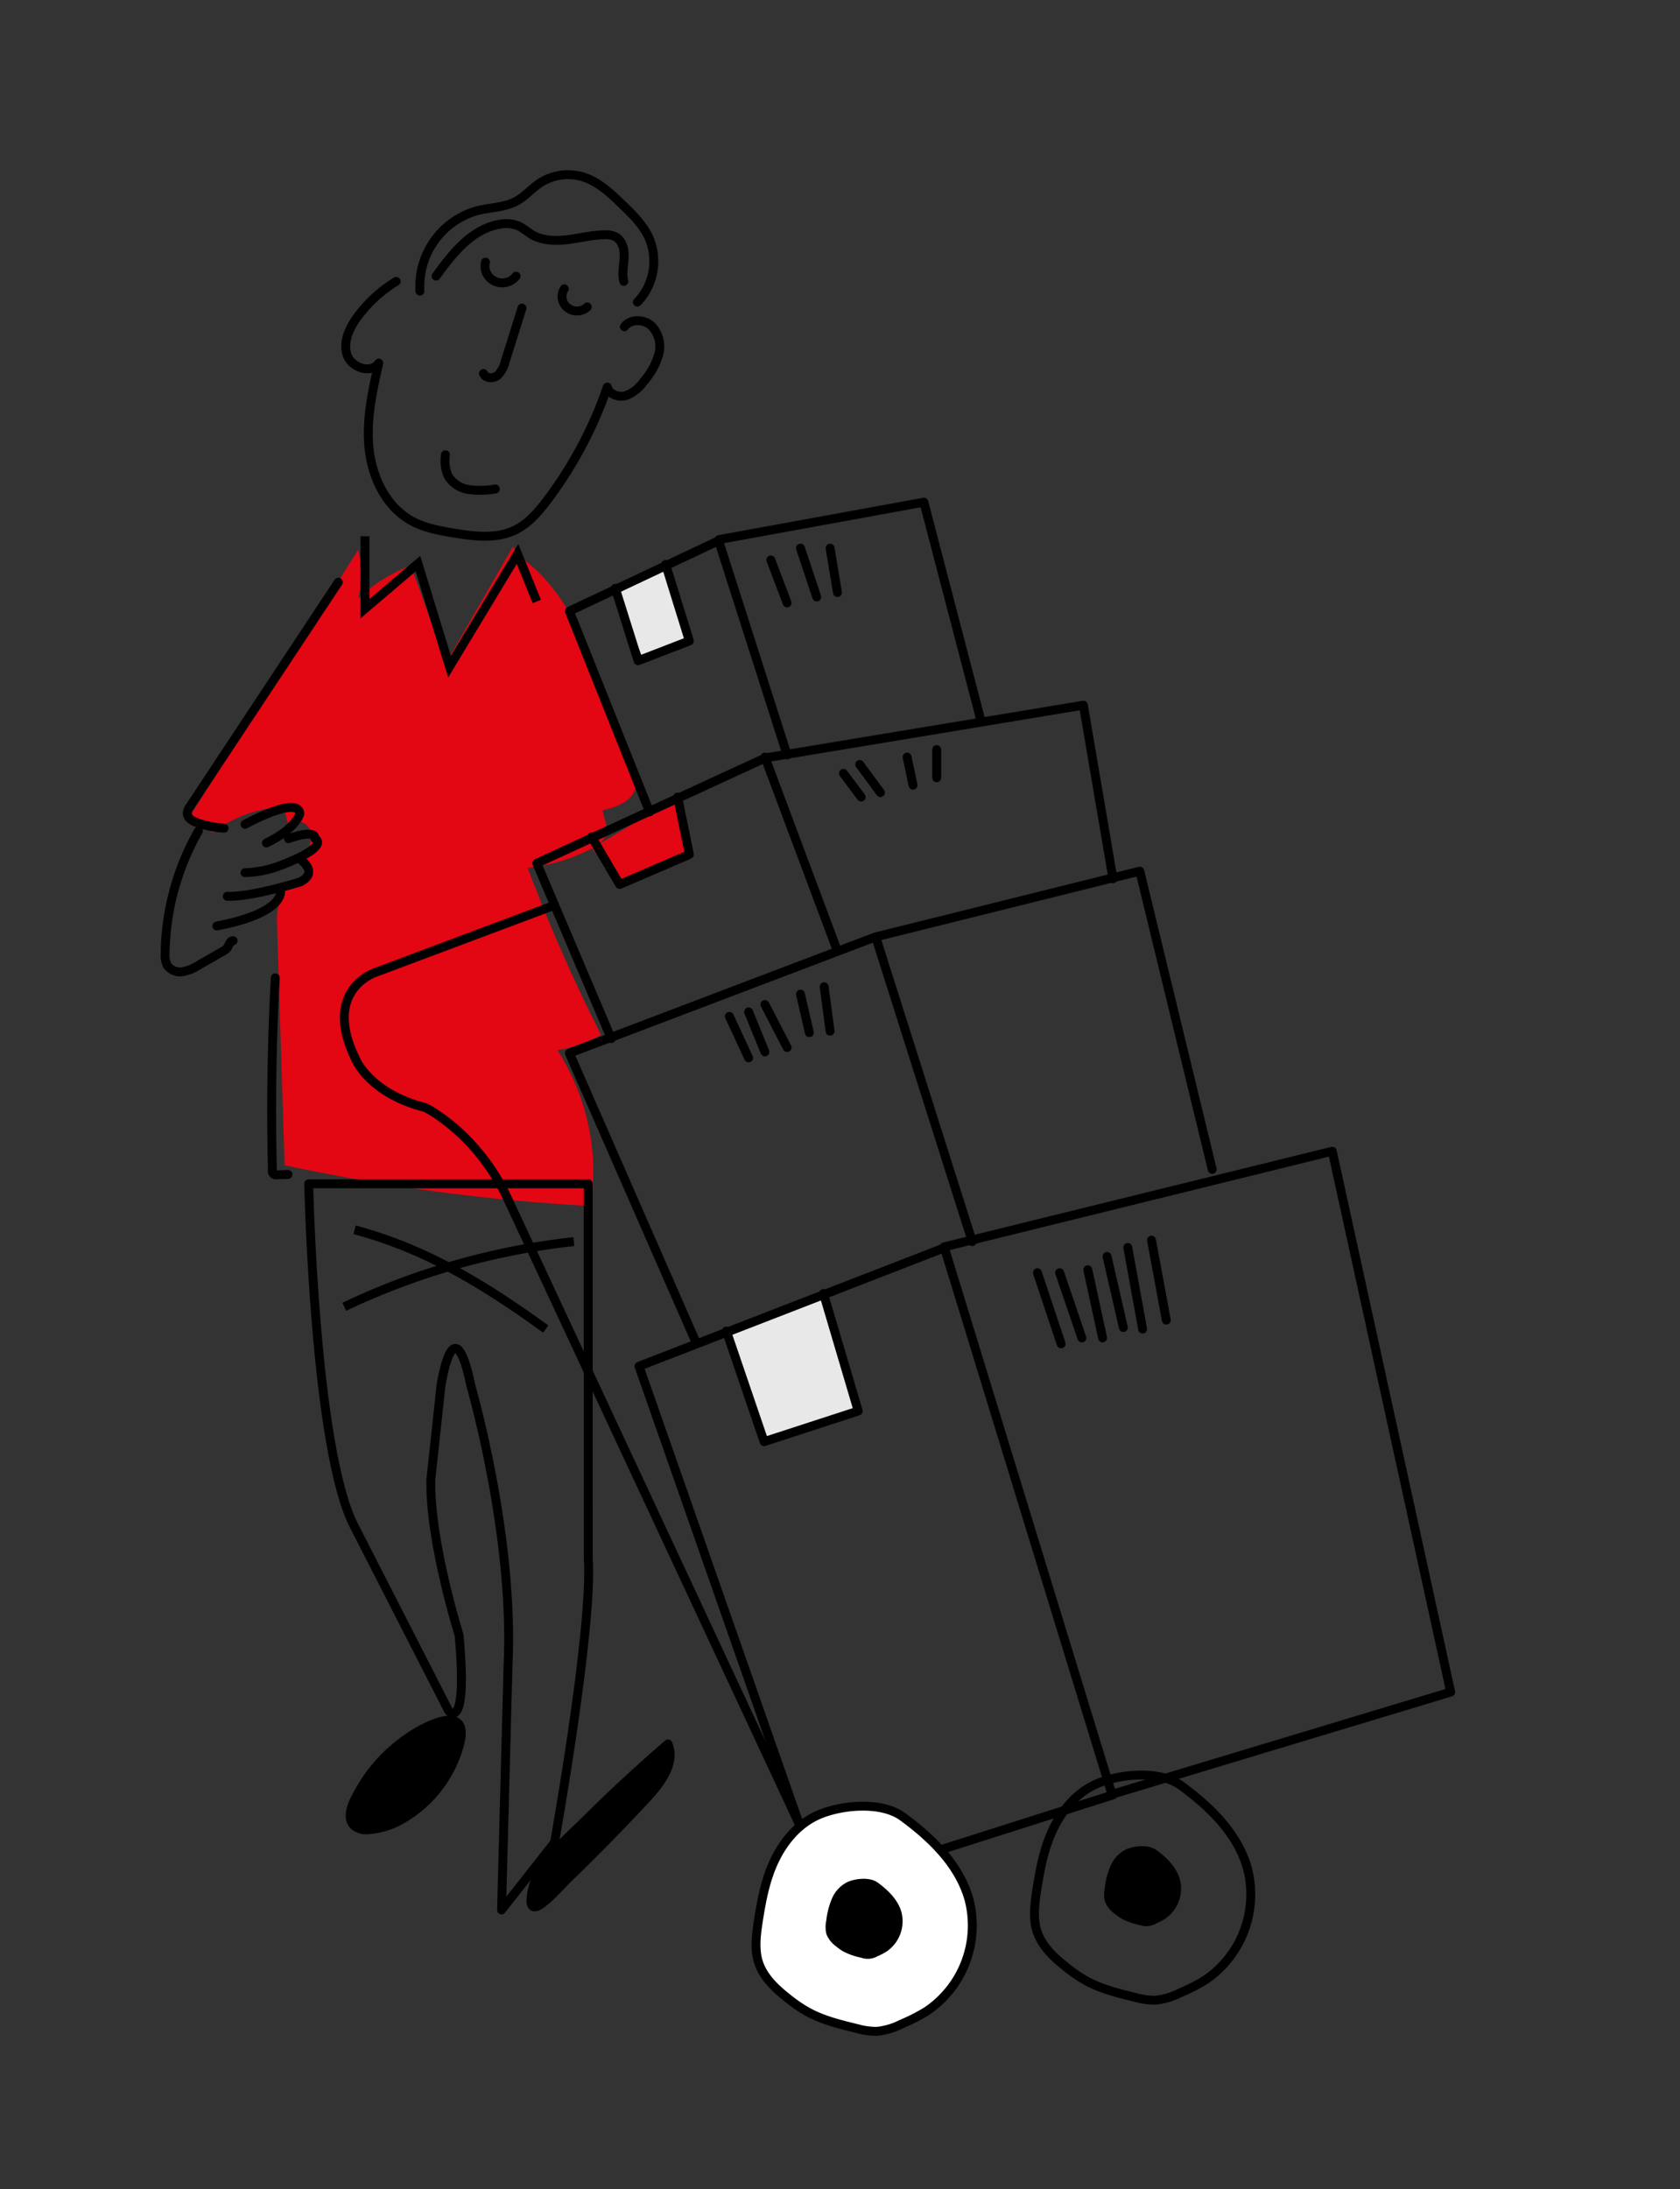 <svg id="Layer_1" data-name="Layer 1" xmlns="http://www.w3.org/2000/svg" viewBox="0 0 1134.24 1477.4"><rect x="0" y="0" width="1134.24" height="1477.4" fill="#333333" stroke="none"/><defs><style>.cls-1{fill:#e30613;}.cls-2,.cls-3{fill:none;}.cls-2,.cls-3,.cls-4,.cls-6{stroke:#000;stroke-width:6px;}.cls-2,.cls-4{stroke-linecap:round;stroke-linejoin:round;}.cls-5{fill:#e8e8e8;}.cls-6{fill:#fff;}</style></defs><title>couriers2</title><path id="Shape" class="cls-1" d="M400.74,449c-10.92-29.1-26.23-58.37-52.48-75.06C352,413.71,336.77,453,336.42,493.05a159.1,159.1,0,0,0,9.4,54.48c17.6.6,77.06,7.22,83.07-15.37,3.1-11.79-8.13-27.38-12.12-38C411.11,479.26,406.37,464,400.74,449Z"/><path class="cls-1" d="M346.29,368.89l-45.86,79.75q-10.67-33.83-23.13-67A103.85,103.85,0,0,0,241.87,404a73.1,73.1,0,0,0,0-33L128.42,550.52l15.34,11.28a85.13,85.13,0,0,1,47.64-17.22L195,557.84c1.89-5.74,11.47-4,13.93,1.64s0,11.91-1.86,17.67-3.39,12.6.28,17.45c-7.25-1.58-14.53,3.91-17.57,10.68s-2.86,14.35-2.63,21.9q2.52,79.61,5,159.16a1329,1329,0,0,0,206.64,27.55,151.11,151.11,0,0,0-22.45-105.15,97.78,97.78,0,0,0,29.47-10.33,1114.34,1114.34,0,0,1-49.53-112.76,122.42,122.42,0,0,0,43.45-13.14,17.81,17.81,0,0,0,9.06-8.24,19.08,19.08,0,0,0-.52-11.48C391.75,488.48,382.27,424.94,346.29,368.89Z"/><path class="cls-2" d="M133.91,560.89a171.55,171.55,0,0,0-22.43,82.66,15,15,0,0,0,1.44,7.88,10.55,10.55,0,0,0,10.49,4.29,30.83,30.83,0,0,0,11-4.55l16.38-9.38a7.61,7.61,0,0,0,2.41-1.81c1.46-1.82,1.86-5.15,4.18-5.15"/><path class="cls-3" d="M239.42,829.89a301.17,301.17,0,0,1,38.91,13.47c32.22,13.71,61.78,33,90.09,53.53"/><path class="cls-3" d="M232.42,881.89a483.59,483.59,0,0,1,155-44"/><polyline class="cls-3" points="246.42 361.89 246.42 410.78 282.18 380.36 303.49 449.89 349.41 373.83 362.42 405.89"/><path class="cls-2" d="M267.48,189.89a91.62,91.62,0,0,0-26,23.75c-5.5,7.4-10,16.85-7.22,25.64s16.25,13.43,21.46,5.74c-4.33,19-8.6,38.45-6.53,57.83s11.46,39,28.4,48.5c8.59,4.82,18.68,6.69,28.48,8.32,13.87,2.3,28.66,4.23,41.41-1.83,9.11-4.34,15.93-12.26,22-20.33A273.91,273.91,0,0,0,410,261.21c1.34,5,7.7,7.18,12.63,5.75a25.81,25.81,0,0,0,12-9.59,47.24,47.24,0,0,0,10.06-18.06,20.13,20.13,0,0,0-4.73-19.3c-5.07-4.77-14.33-5-18.45.52"/><path class="cls-2" d="M300.74,306.89a26,26,0,0,0,1.74,14.21,19.65,19.65,0,0,0,14.25,9.32,59.62,59.62,0,0,0,17.69-.42"/><path class="cls-2" d="M327.77,176.89a11.15,11.15,0,0,0,6.31,12.9,11.91,11.91,0,0,0,14.34-3.41"/><path class="cls-2" d="M381,194.89a9.64,9.64,0,0,0,2.2,12.82,10.18,10.18,0,0,0,13.27-.59"/><path class="cls-2" d="M283.51,196.47a53.1,53.1,0,0,1,38.56-54.27c9-2.28,18.79-2.13,26.91-6.66,5.56-3.09,9.81-8.11,15.06-11.72a34.89,34.89,0,0,1,29.26-4.53c10.5,3.15,18.82,11,26.71,18.64,6.94,6.7,14,13.59,18.07,22.39a39.89,39.89,0,0,1-7.74,43.57"/><path class="cls-2" d="M294.42,186.35c11.09-15.32,24.12-31.89,43-35a22,22,0,0,1,13.4,1.46,85.75,85.75,0,0,1,7.36,5c7.19,4.57,16.3,4.94,24.78,3.94s16.79-3.23,25.32-3.31a14.63,14.63,0,0,1,7.11,1.29c4.81,2.48,6.27,8.57,6,14.08s-1.58,10.89-.23,16.09"/><path class="cls-2" d="M397.14,798.89H208.42s3.82,178.84,30.65,230.89l63.75,124.63s13.19,16.25,7.13-50.93c0,0-20.11-64-19.05-105.14l6.78-62.88s8.39-57.42,20.31,0c0,0,29.3,100.81,25,188.6l-4.37,164.83,35.79-45.51s26-145.24,22.76-191.84Z"/><path class="cls-4" d="M238.94,1215.61c-2.44,5.26-4.16,12.19,0,16.29a12.89,12.89,0,0,0,9.83,2.89,53,53,0,0,0,24.31-8.06,82.86,82.86,0,0,0,37.07-49.1c7.83-28.88-22.51-13.37-34.4-5.14A107.08,107.08,0,0,0,238.94,1215.61Z"/><path class="cls-4" d="M451,1176.89c5.2,12.47-4.46,25.81-13.64,35.76q-26.38,28.5-54.32,55.45c-7.38,7.09-28.88,33.12-23.82,8.26,4-19.5,21.28-33.26,34.6-46.48Q421.34,1202.44,451,1176.89Z"/><path class="cls-2" d="M185.86,659.89q-3.54,65-1.94,130.09a2.43,2.43,0,0,0,.67,2.2,2.51,2.51,0,0,0,2.23.66l7.6-.26"/><path class="cls-2" d="M520.42,377.89l11,29"/><path class="cls-2" d="M560.42,369.89l5,30"/><path class="cls-2" d="M540.42,369.89l11,33"/><polygon class="cls-5" points="555.96 872.89 490.42 898.23 515.88 972.89 579.42 952.23 555.96 872.89"/><polygon class="cls-1" points="457.5 537.89 399.72 572.5 418.34 596.89 465.42 576.63 457.5 537.89"/><polygon class="cls-5" points="449.4 380.89 415.42 397.02 434.5 445.89 465.42 432.54 449.4 380.89"/><polyline class="cls-2" points="469.91 905.89 384.42 710.74 591.07 632.28 769.53 587.89 818.42 789.17"/><path class="cls-2" d="M591.42,632.89l65,205"/><polyline class="cls-2" points="412.7 700.89 362.42 582.54 516.75 511.45 731.44 475.89 751.42 593.09"/><path class="cls-2" d="M516.42,510.89l49,131"/><polyline class="cls-2" points="438.55 547.89 384.42 412.42 485.19 364.89 531.42 509.48"/><polyline class="cls-2" points="485.42 364.13 623.75 338.89 662.42 486.89"/><polyline class="cls-2" points="399.42 564.77 418.34 596.89 465.42 576.63 457.5 537.89"/><polyline class="cls-2" points="415.42 397.02 430.81 445.89 465.42 432.54 449.4 380.89"/><path class="cls-2" d="M492.42,685.89l13,28"/><path class="cls-2" d="M505.42,682.89l11,27"/><path class="cls-2" d="M556.42,665.89l4,30"/><path class="cls-2" d="M516.42,677.89l15,29"/><path class="cls-2" d="M540.42,670.89l6,26"/><path class="cls-2" d="M569.42,521.89l12,16"/><path class="cls-2" d="M632.42,505.89v19"/><path class="cls-2" d="M612.42,510.89l4,19"/><path class="cls-2" d="M580.42,515.89l14,19"/><path class="cls-2" d="M374.43,610.89,253,656.4s-35.54,11.85-13.16,57.82c0,0,8.89,23.51,47.38,33.25,0,0,35.57,17.22,56.31,63.16l197.91,424.26"/><path class="cls-3" d="M739.46,1204.23c-13.12,6.1-22.86,18-28.93,31.1s-8.63,27.54-10.82,41.87c-1.26,8.63-2.3,17.81.44,26.19,3.19,9.72,11,17.26,19,23.56a97.13,97.13,0,0,0,13.08,9.16c10.44,6,22.26,8.89,33.91,11.74a49.67,49.67,0,0,0,13.86,2,47.79,47.79,0,0,0,16.8-5,120.32,120.32,0,0,0,16.88-8.63,69.68,69.68,0,0,0,28.47-75.51c-6.61-23.37-25.13-41.38-44.75-55.71C782.8,1194.36,755.22,1197,739.46,1204.23Z"/><path d="M760.05,1248.16a22.14,22.14,0,0,0-10.31,11,53.53,53.53,0,0,0-3.84,14.86,20.16,20.16,0,0,0,.14,9.3,19,19,0,0,0,6.76,8.36,34.28,34.28,0,0,0,4.68,3.25,46.45,46.45,0,0,0,12.07,4.18,13.15,13.15,0,0,0,10.92-1,47,47,0,0,0,6-3.08,24.74,24.74,0,0,0,10.08-26.87c-2.37-8.29-9-14.69-16-19.78C775.5,1244.64,765.68,1245.56,760.05,1248.16Z"/><polygon class="cls-2" points="637.42 841.44 750.7 1210.89 979.42 1141.89 899.48 776.89 637.42 841.44"/><polyline class="cls-2" points="638.07 841.89 431.42 921.99 554.61 1273.89 751.42 1211.28"/><polyline class="cls-2" points="490.42 898.23 515.88 972.89 579.42 952.23 555.96 872.89"/><path class="cls-2" d="M700.42,858.89l16,48"/><path class="cls-2" d="M777.42,836.89l10,54"/><path class="cls-2" d="M715.42,858.89l15,44"/><path class="cls-2" d="M761.42,841.89l10,55"/><path class="cls-2" d="M747.42,847.89l11,48"/><path class="cls-2" d="M734.42,856.89l10,46"/><path class="cls-6" d="M551.46,1225.24c-13.11,6.1-22.86,18-28.93,31.11s-8.63,27.53-10.82,41.86c-1.26,8.63-2.3,17.81.44,26.18,3.19,9.73,11,17.27,19,23.57a98,98,0,0,0,13.08,9.15c10.44,6,22.27,8.89,33.91,11.74a49.74,49.74,0,0,0,13.87,2,47.69,47.69,0,0,0,16.77-5,122.3,122.3,0,0,0,16.91-8.63,69.79,69.79,0,0,0,28.47-75.53c-6.61-23.36-25.17-41.37-44.75-55.7C594.81,1215.34,567.22,1218,551.46,1225.24Z"/><path d="M572,1270.15a22.06,22.06,0,0,0-10.3,11.06,52,52,0,0,0-3.84,14.86,20.16,20.16,0,0,0,.14,9.3,18.93,18.93,0,0,0,6.76,8.35,30.76,30.76,0,0,0,4.67,3.26,46.45,46.45,0,0,0,12.07,4.18,13.13,13.13,0,0,0,10.91-1,43.53,43.53,0,0,0,6-3.08,24.71,24.71,0,0,0,10.16-26.82c-2.37-8.29-9-14.69-15.93-19.78C587.48,1266.63,577.67,1267.56,572,1270.15Z"/><path class="cls-2" d="M228.42,392.89,128.31,544.21a8.58,8.58,0,0,0-1.89,4.55c0,3.37,3.64,5.43,6.85,6.52a68.46,68.46,0,0,0,18,3.61"/><path class="cls-2" d="M165.42,556.26s36-19.79,37-7.16c0,0-2.16,9.9-22.57,19.79"/><path class="cls-2" d="M194.76,566s17.94-6.91,17.94,0c0,0,11.2,4.8-23.47,18.13a73.12,73.12,0,0,1-23.81,4.8"/><path class="cls-2" d="M202.65,579.89s13,8.78,0,15.28c0,0-32.46,10.24-49.23,9.7"/><path class="cls-2" d="M189.32,600.89s4.26,14.94-42.9,24"/><path class="cls-2" d="M326.42,252.08c1.48,3.35,6.54,3.58,9.41,1.34a18.47,18.47,0,0,0,5.23-9.4l11.36-36.13"/></svg>
